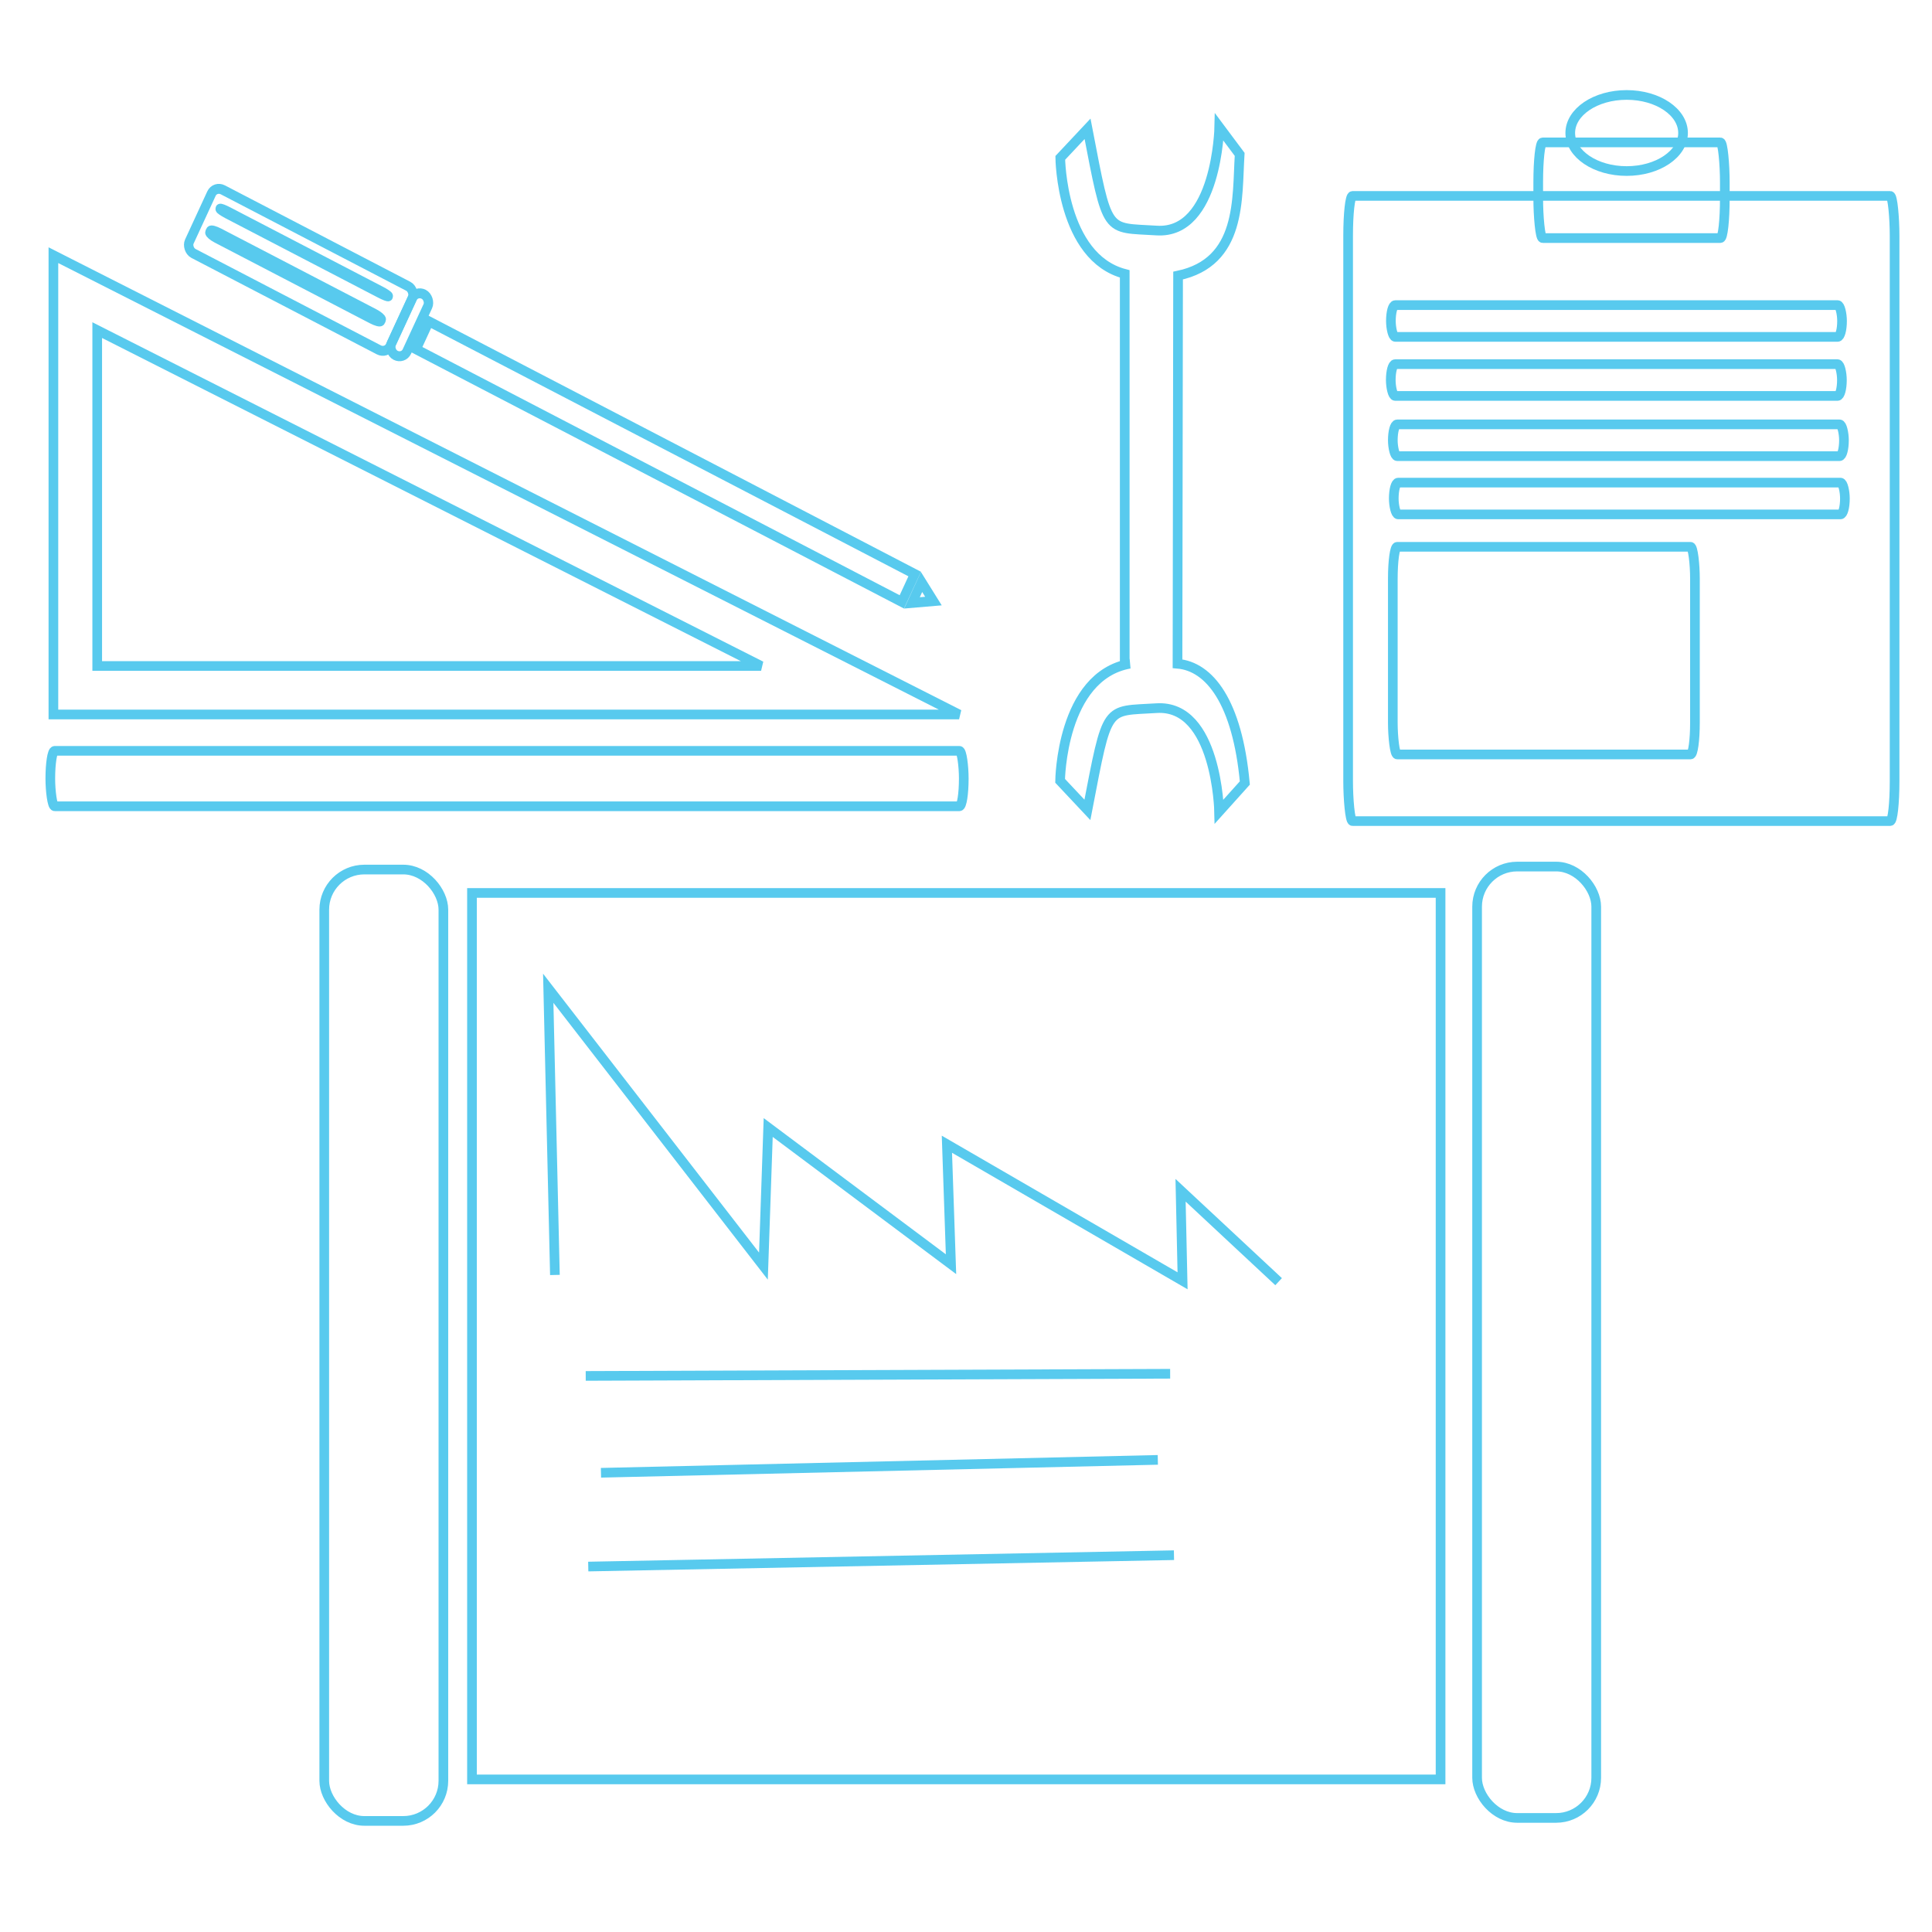 <?xml version="1.0" encoding="UTF-8" standalone="no"?>
<svg
   xmlns:dc="http://purl.org/dc/elements/1.1/"
   xmlns:cc="http://creativecommons.org/ns#"
   xmlns:rdf="http://www.w3.org/1999/02/22-rdf-syntax-ns#"
   xmlns:svg="http://www.w3.org/2000/svg"
   xmlns="http://www.w3.org/2000/svg"
   xmlns:sodipodi="http://sodipodi.sourceforge.net/DTD/sodipodi-0.dtd"
   xmlns:inkscape="http://www.inkscape.org/namespaces/inkscape"
   width="300"
   height="300"
   viewBox="0 0 79.375 79.375"
   version="1.1"
   id="svg3554"
   inkscape:version="1.0.1 (1.0.1+r73)"
   sodipodi:docname="servicios-integrales-icon.svg">
  <defs
     id="defs3548" />
  <sodipodi:namedview
     id="base"
     pagecolor="#ffffff"
     bordercolor="#666666"
     borderopacity="1.0"
     inkscape:pageopacity="0.0"
     inkscape:pageshadow="2"
     inkscape:zoom="0.7"
     inkscape:cx="366.28742"
     inkscape:cy="126.23793"
     inkscape:document-units="mm"
     inkscape:current-layer="layer1"
     inkscape:document-rotation="0"
     showgrid="false"
     units="px"
     showguides="true"
     inkscape:guide-bbox="true"
     inkscape:window-width="1920"
     inkscape:window-height="980"
     inkscape:window-x="1920"
     inkscape:window-y="27"
     inkscape:window-maximized="1" />
  <g
     inkscape:label="Capa 1"
     inkscape:groupmode="layer"
     id="layer1">
    <g
       id="g4142"
       transform="translate(-1.548,4.899)"
       style="stroke-width:0.397;stroke-miterlimit:4;stroke-dasharray:none;stroke:#58caee;stroke-opacity:1">
      <path
         style="fill:none;stroke:#58caee;stroke-width:0.397;stroke-linecap:butt;stroke-linejoin:miter;stroke-opacity:1;stroke-miterlimit:4;stroke-dasharray:none"
         d="M 3.742,5.585 V 24.455 H 40.951 Z"
         id="path4123" />
      <path
         style="fill:none;stroke:#58caee;stroke-width:0.397;stroke-linecap:butt;stroke-linejoin:miter;stroke-opacity:1;stroke-miterlimit:4;stroke-dasharray:none"
         d="M 5.542,8.664 V 22.462 H 32.817 Z"
         id="path4123-6" />
    </g>
    <rect
       style="fill:none;fill-rule:evenodd;stroke:#58caee;stroke-width:0.397;paint-order:markers stroke fill;stroke-miterlimit:4;stroke-dasharray:none;stroke-opacity:1"
       id="rect4144"
       width="37.529"
       height="2.279"
       x="2.067"
       y="30.847"
       rx="0.18"
       ry="1.634" />
    <g
       id="g4219"
       style="stroke:#58caee;stroke-width:0.397;stroke-miterlimit:4;stroke-dasharray:none;stroke-opacity:1"
       transform="translate(11.263,0.008)">
      <rect
         style="fill:none;fill-rule:evenodd;stroke:#58caee;stroke-width:0.397;stroke-miterlimit:4;stroke-dasharray:none;stroke-opacity:1;paint-order:markers stroke fill"
         id="rect4146"
         width="22.451"
         height="25.685"
         x="44.124"
         y="8.041"
         rx="0.18"
         ry="1.634" />
      <rect
         style="fill:none;fill-rule:evenodd;stroke:#58caee;stroke-width:0.397;stroke-miterlimit:4;stroke-dasharray:none;stroke-opacity:1;paint-order:markers stroke fill"
         id="rect4148"
         width="7.666"
         height="3.93"
         x="51.934"
         y="5.843"
         rx="0.18"
         ry="1.634" />
      <rect
         style="fill:none;fill-rule:evenodd;stroke:#58caee;stroke-width:0.397;stroke-miterlimit:4;stroke-dasharray:none;stroke-opacity:1;paint-order:markers stroke fill"
         id="rect4150"
         width="18.535"
         height="1.306"
         x="45.881"
         y="12.527"
         rx="0.18"
         ry="1.306" />
      <rect
         style="fill:none;fill-rule:evenodd;stroke:#58caee;stroke-width:0.397;stroke-miterlimit:4;stroke-dasharray:none;stroke-opacity:1;paint-order:markers stroke fill"
         id="rect4150-2"
         width="18.535"
         height="1.306"
         x="45.876"
         y="14.953"
         rx="0.18"
         ry="1.306" />
      <rect
         style="fill:none;fill-rule:evenodd;stroke:#58caee;stroke-width:0.397;stroke-miterlimit:4;stroke-dasharray:none;stroke-opacity:1;paint-order:markers stroke fill"
         id="rect4150-9"
         width="18.535"
         height="1.306"
         x="45.96"
         y="17.427"
         rx="0.18"
         ry="1.306" />
      <rect
         style="fill:none;fill-rule:evenodd;stroke:#58caee;stroke-width:0.397;stroke-miterlimit:4;stroke-dasharray:none;stroke-opacity:1;paint-order:markers stroke fill"
         id="rect4150-1"
         width="18.535"
         height="1.306"
         x="45.999"
         y="19.82"
         rx="0.18"
         ry="1.306" />
      <rect
         style="fill:none;fill-rule:evenodd;stroke:#58caee;stroke-width:0.397;stroke-miterlimit:4;stroke-dasharray:none;stroke-opacity:1;paint-order:markers stroke fill"
         id="rect4183"
         width="12.413"
         height="8.532"
         x="45.96"
         y="22.457"
         rx="0.18"
         ry="1.306" />
      <ellipse
         style="fill:none;fill-rule:evenodd;stroke:#58caee;stroke-width:0.397;stroke-miterlimit:4;stroke-dasharray:none;stroke-opacity:1;paint-order:markers stroke fill"
         id="path4185"
         cx="55.567"
         cy="5.456"
         rx="2.317"
         ry="1.563" />
    </g>
    <g
       id="g4209"
       transform="matrix(0.896,0.466,-0.439,0.951,16.341,-32.169)"
       style="stroke-width:0.386;stroke-miterlimit:4;stroke-dasharray:none;stroke:#58caee;stroke-opacity:1">
      <path
         id="rect4187"
         style="fill:none;fill-rule:evenodd;stroke:#58caee;stroke-width:0.386;stroke-miterlimit:4;stroke-dasharray:none;stroke-opacity:1;paint-order:markers stroke fill"
         d="m 20.006,37.909 v 1.203 h 22.271 v -1.203 z m 22.662,0.153 0.002,0.901 0.762,-0.452 z" />
      <rect
         style="fill:none;fill-rule:evenodd;stroke:#58caee;stroke-width:0.386;stroke-miterlimit:4;stroke-dasharray:none;stroke-opacity:1;paint-order:markers stroke fill"
         id="rect4196"
         width="0.71"
         height="2.634"
         x="18.993"
         y="37.06"
         ry="0.335"
         rx="0.356" />
      <rect
         style="fill:none;fill-rule:evenodd;stroke:#58caee;stroke-width:0.386;stroke-miterlimit:4;stroke-dasharray:none;stroke-opacity:1;paint-order:markers stroke fill"
         id="rect4198"
         width="9.211"
         height="2.748"
         x="9.782"
         y="37.06"
         rx="0.356"
         ry="0.335" />
      <rect
         style="fill:none;fill-rule:evenodd;stroke:#58caee;stroke-width:0.386;stroke-miterlimit:4;stroke-dasharray:none;stroke-opacity:1;paint-order:markers stroke fill"
         id="rect4200"
         width="7.714"
         height="0.08"
         x="10.36"
         y="37.729"
         rx="0.356"
         ry="0.075" />
      <rect
         style="fill:none;fill-rule:evenodd;stroke:#58caee;stroke-width:0.386;stroke-miterlimit:4;stroke-dasharray:none;stroke-opacity:1;paint-order:markers stroke fill"
         id="rect4202"
         width="7.825"
         height="0.219"
         x="10.385"
         y="38.633"
         rx="0.356"
         ry="0.075" />
    </g>
    <rect
       style="fill:none;fill-rule:evenodd;stroke:#58caee;stroke-width:0.397;stroke-miterlimit:4;stroke-dasharray:none;stroke-opacity:1;paint-order:markers stroke fill"
       id="rect4221"
       width="4.894"
       height="39.086"
       x="13.322"
       y="35.725"
       rx="1.647"
       ry="1.647" />
    <rect
       style="fill:none;fill-rule:evenodd;stroke:#58caee;stroke-width:0.397;stroke-miterlimit:4;stroke-dasharray:none;stroke-opacity:1;paint-order:markers stroke fill"
       id="rect4221-2"
       width="4.894"
       height="39.086"
       x="60.686"
       y="35.602"
       rx="1.647"
       ry="1.647" />
    <rect
       style="fill:none;fill-rule:evenodd;stroke:#58caee;stroke-width:0.397;stroke-miterlimit:4;stroke-dasharray:none;stroke-opacity:1;paint-order:markers stroke fill"
       id="rect4244"
       width="39.794"
       height="36.42"
       x="19.391"
       y="36.686"
       rx="0"
       ry="0" />
    <path
       style="fill:none;stroke:#58caee;stroke-width:0.397;stroke-linecap:butt;stroke-linejoin:miter;stroke-miterlimit:4;stroke-dasharray:none;stroke-opacity:1"
       d="m 22.798,52.381 -0.274,-11.779 8.841,11.415 0.196,-5.694 7.511,5.616 -0.169,-4.929 9.682,5.611 -0.082,-3.72 4.028,3.756"
       id="path4246" />
    <path
       style="fill:none;stroke:#58caee;stroke-width:0.397;stroke-linecap:butt;stroke-linejoin:miter;stroke-miterlimit:4;stroke-dasharray:none;stroke-opacity:1"
       d="m 24.064,56.529 24.011,-0.089"
       id="path4248" />
    <path
       style="fill:none;stroke:#58caee;stroke-width:0.397;stroke-linecap:butt;stroke-linejoin:miter;stroke-miterlimit:4;stroke-dasharray:none;stroke-opacity:1"
       d="M 24.691,60.508 47.568,59.978"
       id="path4250" />
    <path
       style="fill:none;stroke:#58caee;stroke-width:0.397;stroke-linecap:butt;stroke-linejoin:miter;stroke-miterlimit:4;stroke-dasharray:none;stroke-opacity:1"
       d="M 24.168,64.361 48.232,63.894"
       id="path4252" />
    <path
       id="path4254"
       style="fill:none;stroke:#58caee;stroke-width:1.5;stroke-linecap:butt;stroke-linejoin:miter;stroke-opacity:1;stroke-miterlimit:4;stroke-dasharray:none;fill-opacity:1"
       d="m 189.033,19.705 c 0,0 -0.342,16.631 -9.707,16.037 -8.021,-0.509 -7.522,0.795 -10.717,-15.771 l -4.23,4.506 c 0,0 0.155,15.425 9.994,17.984 v 60.441 h 0.766 c -10.619,1.919 -10.785,18.152 -10.785,18.152 l 4.232,4.506 c 3.195,-16.566 2.696,-15.261 10.717,-15.77 9.366,-0.594 9.705,16.035 9.705,16.035 l 3.986,-4.434 c -1.16,-12.595 -5.497,-18.066 -10.439,-18.49 l 0.089,-60.176 c 9.9,-2.087 9.121,-11.904 9.547,-18.791 z"
       transform="scale(0.265)"
       sodipodi:nodetypes="cscccccccscccccc" />
  </g>
</svg>
